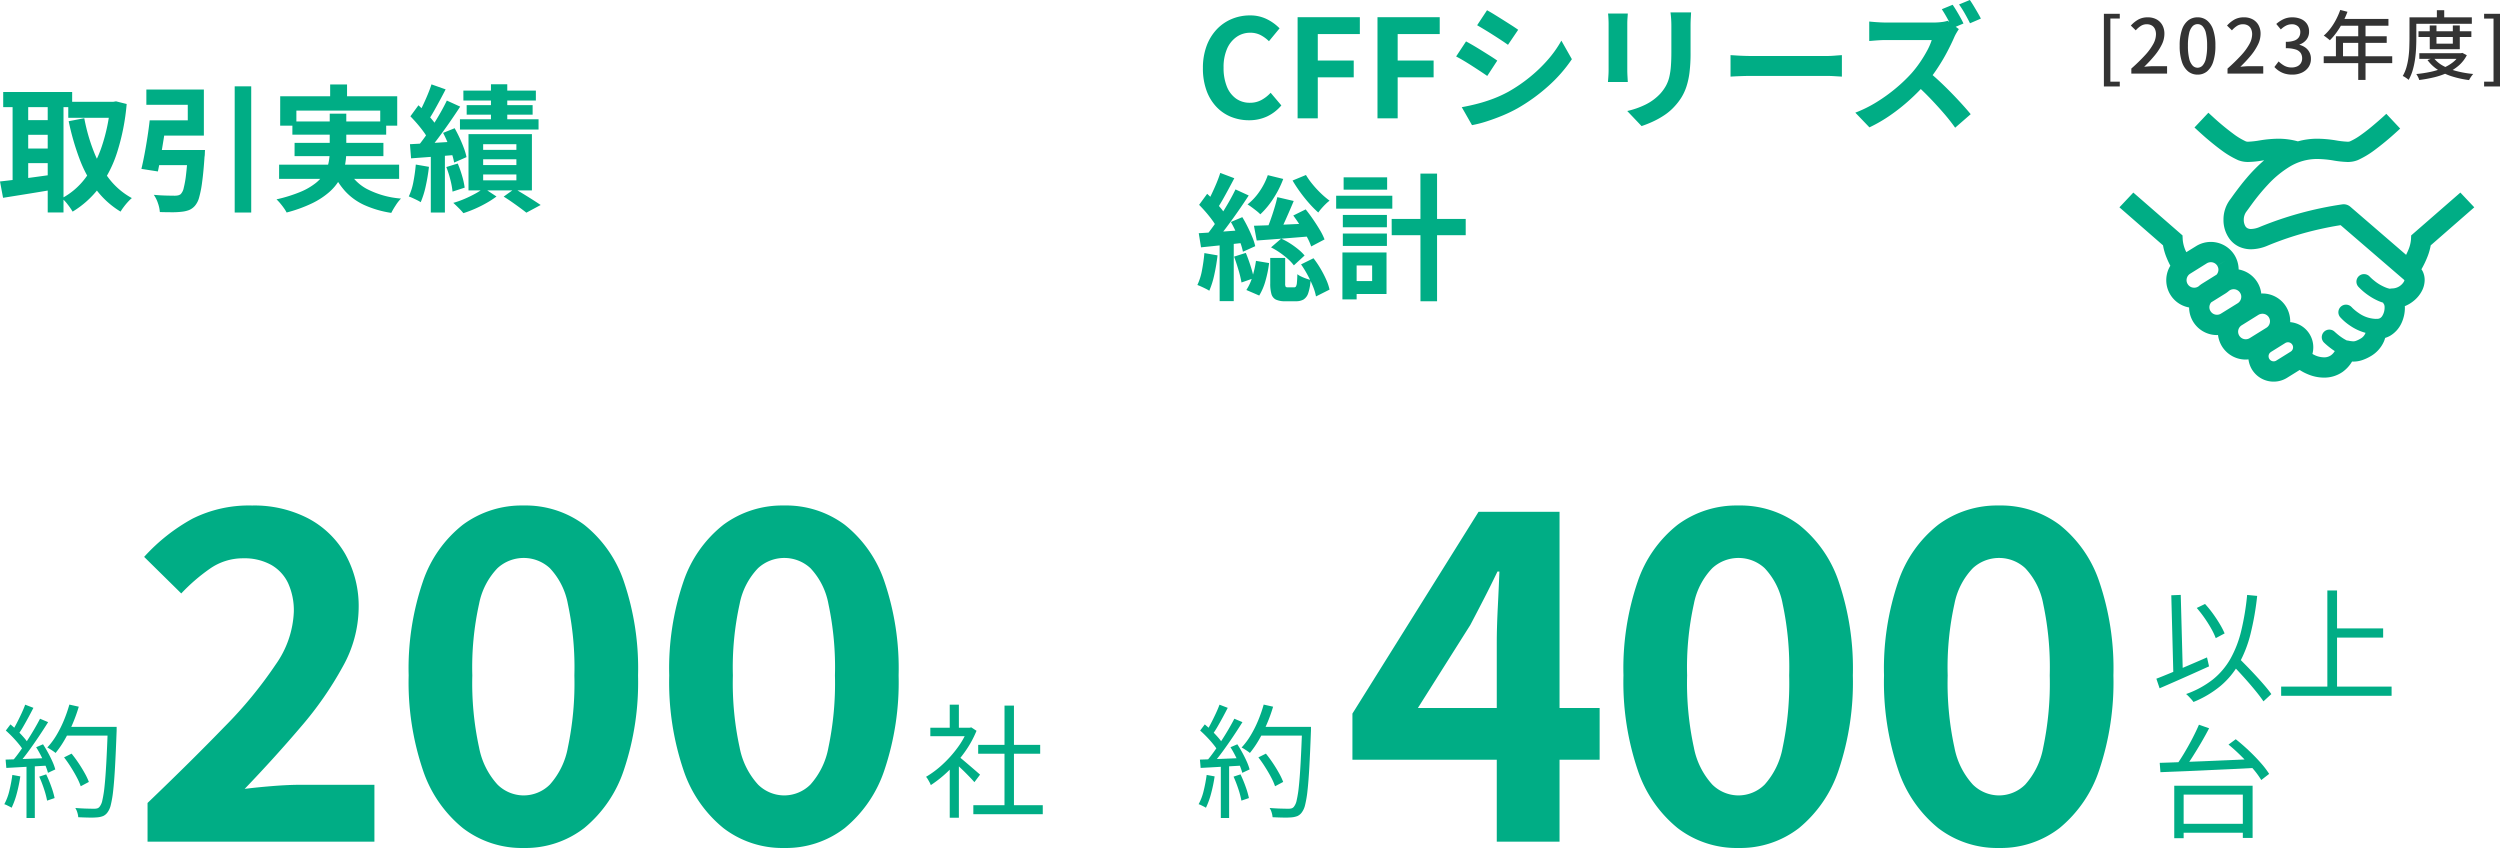 <?xml version="1.0" encoding="UTF-8"?> <svg xmlns="http://www.w3.org/2000/svg" width="366.186" height="124.208" viewBox="0 0 366.186 124.208"><g id="グループ_23294" data-name="グループ 23294" transform="translate(-833.388 -2803.663)"><path id="パス_68698" data-name="パス 68698" d="M10.388-14.424h6.821v2.343H10.388Zm-9.53-1.44h10.1v2.222H.857ZM3.49-11.739H8.3v2.145H3.49Zm0,4.16H8.3v2.14H3.49Zm13.058-6.845h.417l.416-.071,1.561.39a32.333,32.333,0,0,1-1.4,7.088A17.744,17.744,0,0,1,14.92-1.855a13.9,13.9,0,0,1-3.894,3.517,9.951,9.951,0,0,0-.72-1.045A5.828,5.828,0,0,0,9.456-.3a10.4,10.4,0,0,0,3.46-2.987,16.482,16.482,0,0,0,2.389-4.626A26.088,26.088,0,0,0,16.548-13.9Zm-3.815,2.4a26.6,26.6,0,0,0,1.388,4.869A16.015,16.015,0,0,0,16.4-3.123a10.652,10.652,0,0,0,3.3,2.8,5.84,5.84,0,0,0-.587.571q-.324.355-.6.726a7.2,7.2,0,0,0-.465.685,12.635,12.635,0,0,1-3.567-3.218,18.068,18.068,0,0,1-2.434-4.479,37.062,37.062,0,0,1-1.6-5.545Zm-10.5-2.927H4.519V-1.873H2.234Zm5.143,0H9.689V1.788H7.377ZM.388-2.757q1-.109,2.264-.268T5.347-3.38l2.832-.39.129,2.187q-1.946.336-3.923.652L.836-.363ZM27.927-7.364h2.488l-.01.187q-.01.187-.018.418a2.347,2.347,0,0,1-.043.4Q30.2-4.152,30-2.707a15.468,15.468,0,0,1-.44,2.275A3.1,3.1,0,0,1,28.944.8a2.309,2.309,0,0,1-.874.635,4.318,4.318,0,0,1-1.114.248,11.321,11.321,0,0,1-1.367.068q-.849,0-1.787-.028A5.022,5.022,0,0,0,23.524.431,4.754,4.754,0,0,0,22.916-.8q.913.085,1.773.107t1.258.022a2.478,2.478,0,0,0,.511-.046,1.018,1.018,0,0,0,.4-.186,1.86,1.86,0,0,0,.442-.91,14.675,14.675,0,0,0,.342-1.971q.153-1.275.271-3.245Zm-5.616-4.343h2.461q-.176,1.248-.393,2.61t-.436,2.625q-.218,1.263-.429,2.248L21.1-4.6q.231-.954.459-2.16t.426-2.5Q22.187-10.55,22.312-11.707Zm12.453-4.981h2.421V1.79H34.765ZM22.823-7.364h5.808v2.218h-6.1Zm.326-4.343h4.743v-2.279H21.826v-2.234H30.25v6.747h-7.1Zm25.6-5.257h2.472v3.186H48.744Zm-7.318,1.732H58.57v4.3H56.082v-2.2H43.8v2.2H41.426Zm1.787,3.687H56.954v1.937H43.213Zm-1.946,6.33H58.849v2.077H41.267Zm2.266-3.194H56.548v1.937H43.533Zm7.654,3.617A6.7,6.7,0,0,0,54.047-1.7,12.991,12.991,0,0,0,59.123-.254a6.174,6.174,0,0,0-.774.993A11.01,11.01,0,0,0,57.7,1.846,15.061,15.061,0,0,1,53.757.7a8.74,8.74,0,0,1-2.805-2.023,10.881,10.881,0,0,1-1.916-3.023Zm-2.506-7.892h2.425v5.559a10.266,10.266,0,0,1-.214,2.081,6.893,6.893,0,0,1-.765,2.009A7.371,7.371,0,0,1,48.59-1.181,11.242,11.242,0,0,1,46.079.451,20.345,20.345,0,0,1,42.371,1.79a4.82,4.82,0,0,0-.379-.618q-.249-.355-.545-.71a6.853,6.853,0,0,0-.559-.6A21.4,21.4,0,0,0,44.37-1.22a9.354,9.354,0,0,0,2.256-1.3,5.446,5.446,0,0,0,1.3-1.467,5.09,5.09,0,0,0,.6-1.565,8.309,8.309,0,0,0,.157-1.608ZM72.3-16.99h2.39v6.4H72.3Zm-4.04.921H78.879v1.458H68.264Zm.482,2.132h9.662v1.4H68.746Zm-.984,2.071H79.272v1.5H67.762Zm3.4,5.854v.855h4.868v-.855Zm0,2.231v.86h4.868v-.86Zm0-4.437v.831h4.868v-.831ZM69.011-9.692H78.3v8.244H69.011ZM74.165-.537l1.6-1.151q.653.376,1.361.809t1.356.847q.648.413,1.1.722L77.488,1.814q-.377-.3-.933-.71T75.38.263Q74.76-.173,74.165-.537ZM71.244-1.786,73.11-.554A13.272,13.272,0,0,1,71.677.38a17.841,17.841,0,0,1-1.707.858,17.3,17.3,0,0,1-1.706.648,9.334,9.334,0,0,0-.7-.763q-.431-.429-.78-.743a13.673,13.673,0,0,0,1.656-.591,17,17,0,0,0,1.587-.774A8.379,8.379,0,0,0,71.244-1.786ZM63.589-16.979l2.073.733q-.4.778-.838,1.591t-.858,1.561q-.422.748-.807,1.308l-1.6-.661q.364-.607.742-1.395t.723-1.619Q63.372-16.292,63.589-16.979Zm2.251,2.372,1.953.888q-.733,1.127-1.592,2.363T64.478-8.978q-.863,1.141-1.634,2.005l-1.381-.775q.56-.676,1.167-1.526t1.2-1.774q.589-.924,1.108-1.844T65.84-14.607ZM60.5-12.3l1.18-1.615q.513.469,1.05,1.035t.991,1.121a5.451,5.451,0,0,1,.688,1.03L63.116-8.893a6.122,6.122,0,0,0-.649-1.093q-.431-.6-.952-1.206T60.5-12.3Zm4.792,2.427,1.69-.684q.377.667.733,1.43t.623,1.493a8.66,8.66,0,0,1,.381,1.311l-1.812.8a8.7,8.7,0,0,0-.343-1.32q-.25-.749-.58-1.544T65.288-9.873ZM60.435-8.215q1.338-.071,3.164-.175t3.71-.23l.027,1.953q-1.778.158-3.544.287L60.6-6.144ZM65.761-4.87l1.674-.514a15.623,15.623,0,0,1,.644,1.826,10.961,10.961,0,0,1,.371,1.706l-1.777.581a11.358,11.358,0,0,0-.32-1.74A14.947,14.947,0,0,0,65.761-4.87Zm-4.468-.365,1.926.334a27.026,27.026,0,0,1-.472,2.826A12.593,12.593,0,0,1,62.011.28a4.469,4.469,0,0,0-.517-.293q-.32-.159-.657-.313t-.572-.236a8.634,8.634,0,0,0,.676-2.152A25.117,25.117,0,0,0,61.293-5.235Zm2.2-1.908h2.062V1.79H63.489Z" transform="translate(833 2833)" fill="#00ad85"></path><g id="シンプルなハンドシェイクアイコン" transform="translate(1143.831 2758.158)"><path id="パス_68568" data-name="パス 68568" d="M49.938,73.712l-7.205,6.277-.03.632a5.112,5.112,0,0,1-.342,1.388c-.111.275-.238.55-.371.825l-8.171-7.049a1.5,1.5,0,0,0-1.158-.349,51.582,51.582,0,0,0-12.04,3.283,3.527,3.527,0,0,1-1.337.327,1.107,1.107,0,0,1-.5-.1.813.813,0,0,1-.386-.4,1.845,1.845,0,0,1-.186-.84,2.024,2.024,0,0,1,.349-1.158c.231-.3.513-.706.9-1.233a30.4,30.4,0,0,1,2.3-2.778,15,15,0,0,1,3.157-2.607,7.736,7.736,0,0,1,4.092-1.137,15.469,15.469,0,0,1,2.221.2,14.619,14.619,0,0,0,2.154.238,3.881,3.881,0,0,0,1.508-.268H34.9a13.192,13.192,0,0,0,2.429-1.441,40.644,40.644,0,0,0,3.3-2.733c.178-.156.342-.312.49-.453l-2.027-2.161c-.446.416-1.026.936-1.65,1.463-.638.55-1.33,1.107-1.983,1.568a9.289,9.289,0,0,1-1.7,1.01.977.977,0,0,1-.371.045,13.317,13.317,0,0,1-1.716-.2,17.715,17.715,0,0,0-2.659-.238,10.53,10.53,0,0,0-2.875.387,10.737,10.737,0,0,0-2.875-.387,17.6,17.6,0,0,0-2.652.238,13.276,13.276,0,0,1-1.723.2.96.96,0,0,1-.364-.045,9.711,9.711,0,0,1-1.827-1.1,36.188,36.188,0,0,1-3.045-2.526c-.231-.208-.439-.4-.625-.572l-2.035,2.161c.438.409,1.01.936,1.649,1.493.713.609,1.508,1.262,2.31,1.849a13.176,13.176,0,0,0,2.429,1.441,3.906,3.906,0,0,0,1.508.268A13.712,13.712,0,0,0,21.051,69c.052-.007.1-.007.141-.015A23.69,23.69,0,0,0,18.614,71.6c-.616.72-1.129,1.4-1.545,1.953s-.713,1-.855,1.174a4.882,4.882,0,0,0-.973,2.978,4.645,4.645,0,0,0,.943,2.867A3.709,3.709,0,0,0,17.5,81.63a4.2,4.2,0,0,0,1.782.387,6.392,6.392,0,0,0,2.5-.565A46.482,46.482,0,0,1,29.5,79.037c1.07-.237,1.961-.4,2.585-.5.119-.023.216-.037.312-.052l9.337,8.044v.008h.007a.6.6,0,0,1-.082.237,2.032,2.032,0,0,1-1.686.981,2,2,0,0,0-.364.044,3.368,3.368,0,0,1-.631-.193,6.419,6.419,0,0,1-1.671-1,6.022,6.022,0,0,1-.5-.438l-.126-.119-.03-.03v-.007a1.132,1.132,0,0,0-.825-.357,1.11,1.11,0,0,0-.817,1.864A8.938,8.938,0,0,0,36.522,88.8a8.473,8.473,0,0,0,1.642.883c.141.052.3.112.453.156a1.562,1.562,0,0,0,.163.282h-.007l.007.008a1.142,1.142,0,0,1,.059.438,2.306,2.306,0,0,1-.356,1.24.924.924,0,0,1-.312.3.848.848,0,0,1-.416.1h-.074a.327.327,0,0,0-.119.007h-.007a4.6,4.6,0,0,1-2.526-.869,6.417,6.417,0,0,1-.78-.617,2.115,2.115,0,0,1-.193-.193l-.045-.044L34,90.491v-.007a1.114,1.114,0,0,0-1.678,1.464A7.633,7.633,0,0,0,33.775,93.2a7.351,7.351,0,0,0,2.273,1.055.327.327,0,0,0-.03.074,1.6,1.6,0,0,1-.743.8,3.584,3.584,0,0,1-.683.32,1.108,1.108,0,0,1-.349.051,3.851,3.851,0,0,1-.72-.1,1.752,1.752,0,0,0-.2-.023.458.458,0,0,1-.074-.03,7.031,7.031,0,0,1-1.152-.757c-.163-.126-.3-.252-.4-.334l-.111-.1-.023-.023h-.007a1.111,1.111,0,1,0-1.538,1.6,10.535,10.535,0,0,0,1.151.943c.112.089.245.171.371.252a1.987,1.987,0,0,1-.557.617,1.7,1.7,0,0,1-1.032.3A3.279,3.279,0,0,1,28.7,97.57a4.748,4.748,0,0,1-.431-.223,3.894,3.894,0,0,0,.126-.965,3.693,3.693,0,0,0-3.388-3.691c0-.038.008-.082.008-.119a4.141,4.141,0,0,0-.609-2.154,4.066,4.066,0,0,0-3.446-1.924h-.023c-.059,0-.112.007-.163.007a3.976,3.976,0,0,0-.58-1.671,4.068,4.068,0,0,0-2.733-1.857,4.128,4.128,0,0,0-.609-2.109,4.083,4.083,0,0,0-5.623-1.307L9.8,82.44c-.037-.074-.081-.156-.111-.23A4.96,4.96,0,0,1,9.27,80.62l-.03-.632L2.035,73.712,0,75.873l6.381,5.564a8.766,8.766,0,0,0,.564,1.9c.156.387.334.751.512,1.092a4.056,4.056,0,0,0,2.748,6.113,4.076,4.076,0,0,0,4.078,4.041,1.125,1.125,0,0,0,.156-.015,4.161,4.161,0,0,0,.587,1.679A4.084,4.084,0,0,0,18.5,98.172a3.728,3.728,0,0,0,.4-.03,3.785,3.785,0,0,0,.527,1.507,3.722,3.722,0,0,0,5.118,1.2L26.4,99.695a6.566,6.566,0,0,0,1.152.609,6.1,6.1,0,0,0,2.4.512,4.684,4.684,0,0,0,2.741-.839,5.038,5.038,0,0,0,1.381-1.515c.059,0,.112.007.171.007a4.045,4.045,0,0,0,1.225-.186,6.346,6.346,0,0,0,1.278-.572,4.677,4.677,0,0,0,2.013-2.236c.067-.171.119-.327.163-.476a3.537,3.537,0,0,0,.728-.312,4.181,4.181,0,0,0,1.686-1.909,5.4,5.4,0,0,0,.475-2.213,2.119,2.119,0,0,0-.015-.215,5,5,0,0,0,1.433-.884,4.6,4.6,0,0,0,1.04-1.292,3.506,3.506,0,0,0,.438-1.657,2.947,2.947,0,0,0-.26-1.211,2.032,2.032,0,0,0-.215-.357,13.855,13.855,0,0,0,.9-1.879,8.593,8.593,0,0,0,.461-1.627l6.38-5.571ZM11.6,87.439l-.067.044a1.129,1.129,0,0,1-.587.164,1.1,1.1,0,0,1-.944-.52,1.08,1.08,0,0,1-.17-.587,1.127,1.127,0,0,1,.527-.944L12.8,84.073a1.154,1.154,0,0,1,.587-.163,1.1,1.1,0,0,1,.943.52l1.263-.781-1.263.788a1.05,1.05,0,0,1,.171.58,1.144,1.144,0,0,1-.268.713l-2.1,1.307A4.036,4.036,0,0,0,11.6,87.439Zm3.276,4a1.075,1.075,0,0,1-.587.171,1.1,1.1,0,0,1-.944-.527,1.056,1.056,0,0,1-.17-.58,1.142,1.142,0,0,1,.268-.713l2.1-1.307a4.143,4.143,0,0,0,.528-.4l.074-.045a1.089,1.089,0,0,1,.587-.17,1.107,1.107,0,0,1,.943.527,1.05,1.05,0,0,1,.171.58,1.129,1.129,0,0,1-.527.95Zm6.655,2.072-2.451,1.523a1.112,1.112,0,0,1-1.523-.356,1.1,1.1,0,0,1,.356-1.53l2.444-1.523a1.134,1.134,0,0,1,.587-.163,1.1,1.1,0,0,1,.943.52,1.129,1.129,0,0,1,.164.587A1.1,1.1,0,0,1,21.526,93.514Zm3.551,3.5-2.1,1.307a.688.688,0,0,1-.394.112.735.735,0,0,1-.631-.349.749.749,0,0,1-.112-.394.722.722,0,0,1,.349-.624v-.007l2.1-1.308a.8.8,0,0,1,.394-.111.75.75,0,0,1,.631.356.682.682,0,0,1,.112.387A.727.727,0,0,1,25.077,97.013Z" transform="translate(0 0)" fill="#00ad85"></path></g><path id="パス_68701" data-name="パス 68701" d="M-55.046,0V-5.67q6.458-6.188,11.285-11.177a61.888,61.888,0,0,0,7.484-9.1,14.354,14.354,0,0,0,2.657-7.7,9.636,9.636,0,0,0-.844-4.233,6.046,6.046,0,0,0-2.509-2.684,8.114,8.114,0,0,0-4.059-.944,8.421,8.421,0,0,0-4.943,1.567,26.788,26.788,0,0,0-4.133,3.582l-5.437-5.356a27.113,27.113,0,0,1,7.087-5.6,18.489,18.489,0,0,1,8.725-1.924,17.153,17.153,0,0,1,8.184,1.869,13.542,13.542,0,0,1,5.467,5.254,15.593,15.593,0,0,1,1.959,7.95,17.956,17.956,0,0,1-2.329,8.524,50.794,50.794,0,0,1-6.126,8.809q-3.8,4.467-8.242,9.1,1.892-.239,4.144-.418t3.986-.179h10.874V0ZM.034.923A14.181,14.181,0,0,1-8.855-1.984a18.486,18.486,0,0,1-5.866-8.532A40.145,40.145,0,0,1-16.8-24.345a39.34,39.34,0,0,1,2.079-13.737,17.88,17.88,0,0,1,5.866-8.345A14.494,14.494,0,0,1,.034-49.241,14.382,14.382,0,0,1,8.9-46.427a17.918,17.918,0,0,1,5.832,8.345A39.476,39.476,0,0,1,16.8-24.345a40.284,40.284,0,0,1-2.071,13.829A18.529,18.529,0,0,1,8.9-1.984,14.072,14.072,0,0,1,.034.923Zm0-7.7A5.452,5.452,0,0,0,3.88-8.362,11.088,11.088,0,0,0,6.519-13.79a45.766,45.766,0,0,0,.955-10.555,44.6,44.6,0,0,0-.955-10.477A10.347,10.347,0,0,0,3.88-40.063,5.632,5.632,0,0,0,.034-41.557a5.665,5.665,0,0,0-3.821,1.493,10.393,10.393,0,0,0-2.7,5.242,43.138,43.138,0,0,0-.989,10.477A44.269,44.269,0,0,0-6.485-13.79a11.133,11.133,0,0,0,2.7,5.428A5.484,5.484,0,0,0,.034-6.775ZM38.2.923a14.181,14.181,0,0,1-8.889-2.907,18.486,18.486,0,0,1-5.866-8.532,40.145,40.145,0,0,1-2.079-13.829,39.34,39.34,0,0,1,2.079-13.737,17.88,17.88,0,0,1,5.866-8.345A14.494,14.494,0,0,1,38.2-49.241a14.382,14.382,0,0,1,8.863,2.814,17.918,17.918,0,0,1,5.832,8.345,39.476,39.476,0,0,1,2.071,13.737,40.284,40.284,0,0,1-2.071,13.829,18.529,18.529,0,0,1-5.832,8.532A14.072,14.072,0,0,1,38.2.923Zm0-7.7a5.452,5.452,0,0,0,3.846-1.587,11.088,11.088,0,0,0,2.639-5.428,45.766,45.766,0,0,0,.955-10.555,44.6,44.6,0,0,0-.955-10.477,10.347,10.347,0,0,0-2.639-5.242A5.632,5.632,0,0,0,38.2-41.557a5.665,5.665,0,0,0-3.821,1.493,10.393,10.393,0,0,0-2.7,5.242,43.138,43.138,0,0,0-.989,10.477,44.269,44.269,0,0,0,.989,10.555,11.133,11.133,0,0,0,2.7,5.428A5.484,5.484,0,0,0,38.2-6.775Z" transform="translate(910.046 2926.947)" fill="#00ad85"></path><path id="パス_68702" data-name="パス 68702" d="M9.21-7.4l1.1-.55q.516.634,1.015,1.378t.9,1.468a9.447,9.447,0,0,1,.617,1.3l-1.192.632a8.776,8.776,0,0,0-.576-1.305Q10.69-5.211,10.2-5.98A16.915,16.915,0,0,0,9.21-7.4Zm.1-4.47h6.85v1.28H9.312Zm6.3,0h1.3v.438q0,.164-.007.26-.112,3.044-.229,5.154t-.269,3.466a15.374,15.374,0,0,1-.351,2.111,2.918,2.918,0,0,1-.477,1.09,1.62,1.62,0,0,1-.641.541,3.043,3.043,0,0,1-.85.194,10.775,10.775,0,0,1-1.218.033q-.769-.013-1.582-.053a3.053,3.053,0,0,0-.133-.688,2.572,2.572,0,0,0-.3-.666q.9.072,1.667.092t1.089.02a1.618,1.618,0,0,0,.463-.056A.67.67,0,0,0,14.4-.156a2.181,2.181,0,0,0,.419-.969,16.257,16.257,0,0,0,.321-2.062q.141-1.331.255-3.4t.219-4.987ZM9.986-15.133l1.378.309a22.675,22.675,0,0,1-.918,2.543A21.283,21.283,0,0,1,9.279-9.955,14.347,14.347,0,0,1,7.965-8.047a4.246,4.246,0,0,0-.351-.266q-.22-.152-.456-.3a3.847,3.847,0,0,0-.406-.232,10.668,10.668,0,0,0,1.322-1.769,16.341,16.341,0,0,0,1.09-2.163A20.615,20.615,0,0,0,9.986-15.133Zm-6.473.014,1.206.463Q4.385-14,4-13.287t-.772,1.38a12.979,12.979,0,0,1-.743,1.157l-.933-.406a13.765,13.765,0,0,0,.708-1.223q.362-.7.7-1.423T3.513-15.119Zm2.175,2.057,1.186.5q-.629,1.011-1.39,2.144T3.947-8.226Q3.172-7.171,2.481-6.393l-.863-.451q.522-.6,1.078-1.377T3.8-9.842q.549-.845,1.036-1.678T5.688-13.062ZM.678-11.33l.679-.9q.5.418,1.018.924t.948,1a6.2,6.2,0,0,1,.668.9L3.27-8.375A7.52,7.52,0,0,0,2.6-9.322q-.424-.526-.928-1.051T.678-11.33ZM5.12-8.887l1.005-.43q.382.579.744,1.245t.644,1.3a7.714,7.714,0,0,1,.411,1.135l-1.073.5a9.53,9.53,0,0,0-.4-1.151q-.269-.651-.615-1.336T5.12-8.887ZM.645-7.074q1.212-.036,2.906-.1t3.475-.144L7.02-6.21q-1.7.1-3.346.193T.752-5.856ZM5.573-4.579l1.018-.334a18.229,18.229,0,0,1,.745,1.794,12.12,12.12,0,0,1,.488,1.678l-1.1.376a12.605,12.605,0,0,0-.45-1.7A18.686,18.686,0,0,0,5.573-4.579ZM1.634-4.831,2.8-4.617a21.569,21.569,0,0,1-.515,2.5A11.554,11.554,0,0,1,1.527-.022,3.036,3.036,0,0,0,1.215-.2q-.2-.1-.4-.2A2.689,2.689,0,0,0,.455-.541a7.939,7.939,0,0,0,.739-1.966A22.189,22.189,0,0,0,1.634-4.831ZM3.707-6.549H4.924V1.479H3.707Z" transform="translate(833.563 2922)" fill="#00ad85"></path><path id="パス_68703" data-name="パス 68703" d="M7.3-.4H17.47V.921H7.3Zm.712-8.83h9.079v1.3H8.007Zm3.856-5.751h1.382V.236H11.863ZM1-11.738H6.967V-10.5H1ZM3.843-6.353l1.34-1.592V1.443H3.843Zm0-8.766h1.34v3.99H3.843ZM5.06-7.6q.23.162.682.542t.969.823q.517.443.949.817t.623.547l-.826,1.1q-.248-.29-.661-.718t-.887-.9Q5.435-5.843,5-6.251T4.293-6.9Zm1.41-4.142h.274L7-11.795l.766.5A15.268,15.268,0,0,1,6.007-8.131,19.528,19.528,0,0,1,3.642-5.4a17.641,17.641,0,0,1-2.57,2.061,2.929,2.929,0,0,0-.192-.421Q.751-4,.621-4.213a1.734,1.734,0,0,0-.251-.338,14.037,14.037,0,0,0,2.42-1.812A16.94,16.94,0,0,0,4.956-8.779,11.88,11.88,0,0,0,6.47-11.463Z" transform="translate(968.657 2922)" fill="#00ad85"></path><path id="パス_68700" data-name="パス 68700" d="M-29.01,1.88V-8.765h2.328v.7h-1.38V1.18h1.38v.7ZM-24.99,0V-.74a26.18,26.18,0,0,0,2-1.946A8.369,8.369,0,0,0-21.78-4.332a3.054,3.054,0,0,0,.4-1.423,1.854,1.854,0,0,0-.151-.77,1.142,1.142,0,0,0-.456-.519,1.442,1.442,0,0,0-.761-.185,1.567,1.567,0,0,0-.87.258,3.408,3.408,0,0,0-.724.635l-.718-.7a4.334,4.334,0,0,1,1.1-.889,2.811,2.811,0,0,1,1.374-.318,2.628,2.628,0,0,1,1.29.3,2.132,2.132,0,0,1,.849.846,2.594,2.594,0,0,1,.3,1.281,3.584,3.584,0,0,1-.387,1.574,8.1,8.1,0,0,1-1.056,1.608A19.628,19.628,0,0,1-23.11-1q.318-.034.675-.06t.652-.026h2.028V0Zm9.7.149A2.158,2.158,0,0,1-16.668-.32a2.989,2.989,0,0,1-.917-1.412,7.293,7.293,0,0,1-.325-2.35,7.093,7.093,0,0,1,.325-2.326,2.906,2.906,0,0,1,.917-1.38,2.2,2.2,0,0,1,1.382-.457,2.162,2.162,0,0,1,1.38.46A2.952,2.952,0,0,1-13-6.406a7.077,7.077,0,0,1,.324,2.323A7.306,7.306,0,0,1-13-1.732,3.016,3.016,0,0,1-13.906-.32,2.135,2.135,0,0,1-15.286.149Zm0-1.01a1,1,0,0,0,.73-.32,2.212,2.212,0,0,0,.493-1.028,8.032,8.032,0,0,0,.176-1.874,7.852,7.852,0,0,0-.176-1.858,2.114,2.114,0,0,0-.493-1,1.015,1.015,0,0,0-.73-.308,1.018,1.018,0,0,0-.726.308,2.13,2.13,0,0,0-.5,1A7.624,7.624,0,0,0-16.7-4.083a7.8,7.8,0,0,0,.182,1.874,2.228,2.228,0,0,0,.5,1.028A1,1,0,0,0-15.286-.861ZM-10.9,0V-.74a26.18,26.18,0,0,0,2-1.946A8.369,8.369,0,0,0-7.694-4.332a3.054,3.054,0,0,0,.4-1.423,1.854,1.854,0,0,0-.151-.77A1.142,1.142,0,0,0-7.9-7.045a1.442,1.442,0,0,0-.761-.185,1.567,1.567,0,0,0-.87.258,3.408,3.408,0,0,0-.724.635l-.718-.7a4.334,4.334,0,0,1,1.1-.889,2.811,2.811,0,0,1,1.374-.318,2.628,2.628,0,0,1,1.29.3,2.132,2.132,0,0,1,.849.846,2.594,2.594,0,0,1,.3,1.281,3.584,3.584,0,0,1-.387,1.574A8.1,8.1,0,0,1-7.495-2.636,19.628,19.628,0,0,1-9.024-1q.318-.034.675-.06t.652-.026h2.028V0Zm9.5.149A3.792,3.792,0,0,1-2.524,0a3.189,3.189,0,0,1-.864-.409,3.643,3.643,0,0,1-.646-.558l.617-.816a4.128,4.128,0,0,0,.827.622A2.147,2.147,0,0,0-1.5-.9a1.877,1.877,0,0,0,.8-.16,1.245,1.245,0,0,0,.536-.461,1.307,1.307,0,0,0,.193-.72,1.393,1.393,0,0,0-.218-.782,1.386,1.386,0,0,0-.739-.513,4.532,4.532,0,0,0-1.432-.18V-4.66A3.5,3.5,0,0,0-1.1-4.843a1.31,1.31,0,0,0,.659-.5,1.344,1.344,0,0,0,.2-.723,1.112,1.112,0,0,0-.329-.847,1.269,1.269,0,0,0-.911-.313,1.846,1.846,0,0,0-.864.207,3.185,3.185,0,0,0-.749.547l-.666-.8a4.449,4.449,0,0,1,1.058-.7,2.934,2.934,0,0,1,1.27-.269A3.192,3.192,0,0,1-.147-8a1.988,1.988,0,0,1,.875.708,1.971,1.971,0,0,1,.315,1.133A1.859,1.859,0,0,1,.667-4.982a2.257,2.257,0,0,1-1.02.722v.05a2.476,2.476,0,0,1,.845.389,2,2,0,0,1,.6.685,1.991,1.991,0,0,1,.223.96A2.1,2.1,0,0,1,.947-.928a2.384,2.384,0,0,1-.984.8A3.265,3.265,0,0,1-1.4.149Zm7.01-9.477,1.058.273a13.3,13.3,0,0,1-.709,1.582,12.057,12.057,0,0,1-.885,1.432,8.808,8.808,0,0,1-.985,1.155q-.1-.09-.264-.221t-.332-.256a2.456,2.456,0,0,0-.3-.2A6.887,6.887,0,0,0,4.164-6.6a9.254,9.254,0,0,0,.824-1.3A10.439,10.439,0,0,0,5.611-9.328Zm.007,1.319h7.052v1H5.115ZM4.976-5.468h7.44V-4.5h-6.4v2.474H4.976ZM3.189-2.537H13.223v1H3.189ZM8.245-7.488H9.314V.929H8.245ZM17.072-6.2h7.743v.836H17.072Zm.121,3.206h6.186v.835H17.193Zm1.524-4.061h.989v2.669H22.1V-7.052h1.021v3.475h-4.4Zm4.391,4.061h.206l.183-.041.652.34a4.987,4.987,0,0,1-1.167,1.5A6.867,6.867,0,0,1,21.347-.144a10.687,10.687,0,0,1-1.974.681,19.975,19.975,0,0,1-2.191.4A2.709,2.709,0,0,0,17,.487a2.747,2.747,0,0,0-.254-.425,17.852,17.852,0,0,0,2.034-.306A10.674,10.674,0,0,0,20.616-.8a6.174,6.174,0,0,0,1.492-.854,3.654,3.654,0,0,0,1-1.191Zm-3.823.68a4.363,4.363,0,0,0,1.378,1.167,8.417,8.417,0,0,0,1.995.782,15.246,15.246,0,0,0,2.433.419,2.288,2.288,0,0,0-.226.27q-.119.163-.219.326a3.24,3.24,0,0,0-.166.3,14.311,14.311,0,0,1-2.5-.542,8.463,8.463,0,0,1-2.067-.962,5.718,5.718,0,0,1-1.52-1.43Zm.479-6.973h1.077v1.569H19.764Zm-3.5,1.046h8.622V-7.3H16.262Zm-.51,0h1V-5.1q0,.654-.039,1.435t-.156,1.6a11.354,11.354,0,0,1-.342,1.585,6.4,6.4,0,0,1-.591,1.4,1.759,1.759,0,0,0-.243-.2Q15.218.6,15.054.5a1.693,1.693,0,0,0-.288-.152,5.57,5.57,0,0,0,.54-1.282A9.878,9.878,0,0,0,15.6-2.36q.1-.73.123-1.434t.028-1.3ZM26.682,1.88v-.7h1.38V-8.06h-1.38v-.7H29.01V1.88Z" transform="translate(1170.564 2814.445)" fill="#333"></path><path id="パス_68704" data-name="パス 68704" d="M-35.356,0V-29.173q0-2.168.152-5.2t.235-5.2h-.284q-.922,1.929-1.92,3.871t-2.055,3.952l-7.685,12.17h26.624V-12H-56.5v-6.76l18.473-29.556h11.865V0ZM.034.923A14.181,14.181,0,0,1-8.855-1.984a18.486,18.486,0,0,1-5.866-8.532A40.145,40.145,0,0,1-16.8-24.345a39.34,39.34,0,0,1,2.079-13.737,17.88,17.88,0,0,1,5.866-8.345A14.494,14.494,0,0,1,.034-49.241,14.382,14.382,0,0,1,8.9-46.427a17.918,17.918,0,0,1,5.832,8.345A39.476,39.476,0,0,1,16.8-24.345a40.284,40.284,0,0,1-2.071,13.829A18.529,18.529,0,0,1,8.9-1.984,14.072,14.072,0,0,1,.034.923Zm0-7.7A5.452,5.452,0,0,0,3.88-8.362,11.088,11.088,0,0,0,6.519-13.79a45.766,45.766,0,0,0,.955-10.555,44.6,44.6,0,0,0-.955-10.477A10.347,10.347,0,0,0,3.88-40.063,5.632,5.632,0,0,0,.034-41.557a5.665,5.665,0,0,0-3.821,1.493,10.393,10.393,0,0,0-2.7,5.242,43.138,43.138,0,0,0-.989,10.477A44.269,44.269,0,0,0-6.485-13.79a11.133,11.133,0,0,0,2.7,5.428A5.484,5.484,0,0,0,.034-6.775ZM38.2.923a14.181,14.181,0,0,1-8.889-2.907,18.486,18.486,0,0,1-5.866-8.532,40.145,40.145,0,0,1-2.079-13.829,39.34,39.34,0,0,1,2.079-13.737,17.88,17.88,0,0,1,5.866-8.345A14.494,14.494,0,0,1,38.2-49.241a14.382,14.382,0,0,1,8.863,2.814,17.918,17.918,0,0,1,5.832,8.345,39.476,39.476,0,0,1,2.071,13.737,40.284,40.284,0,0,1-2.071,13.829,18.529,18.529,0,0,1-5.832,8.532A14.072,14.072,0,0,1,38.2.923Zm0-7.7a5.452,5.452,0,0,0,3.846-1.587,11.088,11.088,0,0,0,2.639-5.428,45.766,45.766,0,0,0,.955-10.555,44.6,44.6,0,0,0-.955-10.477,10.347,10.347,0,0,0-2.639-5.242A5.632,5.632,0,0,0,38.2-41.557a5.665,5.665,0,0,0-3.821,1.493,10.393,10.393,0,0,0-2.7,5.242,43.138,43.138,0,0,0-.989,10.477,44.269,44.269,0,0,0,.989,10.555,11.133,11.133,0,0,0,2.7,5.428A5.484,5.484,0,0,0,38.2-6.775Z" transform="translate(1087.983 2926.947)" fill="#00ad85"></path><path id="パス_68705" data-name="パス 68705" d="M9.21-7.4l1.1-.55q.516.634,1.015,1.378t.9,1.468a9.447,9.447,0,0,1,.617,1.3l-1.192.632a8.776,8.776,0,0,0-.576-1.305Q10.69-5.211,10.2-5.98A16.915,16.915,0,0,0,9.21-7.4Zm.1-4.47h6.85v1.28H9.312Zm6.3,0h1.3v.438q0,.164-.007.26-.112,3.044-.229,5.154t-.269,3.466a15.374,15.374,0,0,1-.351,2.111,2.918,2.918,0,0,1-.477,1.09,1.62,1.62,0,0,1-.641.541,3.043,3.043,0,0,1-.85.194,10.775,10.775,0,0,1-1.218.033q-.769-.013-1.582-.053a3.053,3.053,0,0,0-.133-.688,2.572,2.572,0,0,0-.3-.666q.9.072,1.667.092t1.089.02a1.618,1.618,0,0,0,.463-.056A.67.67,0,0,0,14.4-.156a2.181,2.181,0,0,0,.419-.969,16.257,16.257,0,0,0,.321-2.062q.141-1.331.255-3.4t.219-4.987ZM9.986-15.133l1.378.309a22.675,22.675,0,0,1-.918,2.543A21.283,21.283,0,0,1,9.279-9.955,14.347,14.347,0,0,1,7.965-8.047a4.246,4.246,0,0,0-.351-.266q-.22-.152-.456-.3a3.847,3.847,0,0,0-.406-.232,10.668,10.668,0,0,0,1.322-1.769,16.341,16.341,0,0,0,1.09-2.163A20.615,20.615,0,0,0,9.986-15.133Zm-6.473.014,1.206.463Q4.385-14,4-13.287t-.772,1.38a12.979,12.979,0,0,1-.743,1.157l-.933-.406a13.765,13.765,0,0,0,.708-1.223q.362-.7.7-1.423T3.513-15.119Zm2.175,2.057,1.186.5q-.629,1.011-1.39,2.144T3.947-8.226Q3.172-7.171,2.481-6.393l-.863-.451q.522-.6,1.078-1.377T3.8-9.842q.549-.845,1.036-1.678T5.688-13.062ZM.678-11.33l.679-.9q.5.418,1.018.924t.948,1a6.2,6.2,0,0,1,.668.9L3.27-8.375A7.52,7.52,0,0,0,2.6-9.322q-.424-.526-.928-1.051T.678-11.33ZM5.12-8.887l1.005-.43q.382.579.744,1.245t.644,1.3a7.714,7.714,0,0,1,.411,1.135l-1.073.5a9.53,9.53,0,0,0-.4-1.151q-.269-.651-.615-1.336T5.12-8.887ZM.645-7.074q1.212-.036,2.906-.1t3.475-.144L7.02-6.21q-1.7.1-3.346.193T.752-5.856ZM5.573-4.579l1.018-.334a18.229,18.229,0,0,1,.745,1.794,12.12,12.12,0,0,1,.488,1.678l-1.1.376a12.605,12.605,0,0,0-.45-1.7A18.686,18.686,0,0,0,5.573-4.579ZM1.634-4.831,2.8-4.617a21.569,21.569,0,0,1-.515,2.5A11.554,11.554,0,0,1,1.527-.022,3.036,3.036,0,0,0,1.215-.2q-.2-.1-.4-.2A2.689,2.689,0,0,0,.455-.541a7.939,7.939,0,0,0,.739-1.966A22.189,22.189,0,0,0,1.634-4.831ZM3.707-6.549H4.924V1.479H3.707Z" transform="translate(1008.5 2922)" fill="#00ad85"></path><path id="パス_68706" data-name="パス 68706" d="M6.562-12.286l1.211-.588a15.433,15.433,0,0,1,1.158,1.422q.56.774,1.006,1.524a11.108,11.108,0,0,1,.706,1.369l-1.3.694a9.824,9.824,0,0,0-.664-1.4q-.437-.779-.99-1.571A17.736,17.736,0,0,0,6.562-12.286ZM.645-1.923q.925-.354,2.137-.861T5.353-3.873q1.359-.582,2.71-1.17l.3,1.311q-1.247.566-2.537,1.143t-2.5,1.107q-1.207.53-2.206.962Zm10.8-2.363,1.039-.895q.638.637,1.349,1.362t1.4,1.472q.688.746,1.276,1.432T17.484.327L16.329,1.392Q15.954.827,15.39.123T14.159-1.348q-.668-.766-1.368-1.523T11.445-4.286Zm2.5-9.907,1.467.142a41.3,41.3,0,0,1-.975,5.572,17.769,17.769,0,0,1-1.68,4.328A11.935,11.935,0,0,1,10.069-.886,15.026,15.026,0,0,1,6.08,1.486a3.048,3.048,0,0,0-.289-.367Q5.595.9,5.384.679A4.361,4.361,0,0,0,5,.321,13.727,13.727,0,0,0,8.92-1.81,10.587,10.587,0,0,0,11.5-4.852a15.963,15.963,0,0,0,1.574-4.084A37.822,37.822,0,0,0,13.941-14.193Zm-11.114.05L4.216-14.2,4.534-2.3l-1.392.053ZM26.463-9.291h7.4V-7.94h-7.4ZM18.922-.771H35.1V.579H18.922ZM25.69-14.852H27.11v14.8H25.69ZM3.886,19.333H14.015v1.3H3.886Zm-.621-5.576H14.742V21.4H13.31V15.052H4.641v6.388H3.265ZM6.882,4.814l1.487.522Q7.834,6.378,7.174,7.5T5.846,9.667Q5.178,10.7,4.57,11.494l-1.179-.508q.6-.8,1.249-1.873t1.239-2.2Q6.471,5.774,6.882,4.814Zm4.331,2.912,1.06-.784q.926.731,1.876,1.624t1.75,1.8a12.834,12.834,0,0,1,1.267,1.652l-1.155.9a12.459,12.459,0,0,0-1.225-1.666q-.778-.914-1.713-1.842T11.213,7.726ZM1.136,10.4q1.283-.036,2.922-.1t3.494-.137l3.808-.16,3.869-.166-.064,1.3q-1.9.108-3.819.194t-3.753.173q-1.832.086-3.452.149t-2.9.117Z" transform="translate(1148.595 2905)" fill="#00ad85"></path><path id="パス_68699" data-name="パス 68699" d="M7.848.276A6.994,6.994,0,0,1,5.221-.215,6.086,6.086,0,0,1,3.064-1.683a6.848,6.848,0,0,1-1.456-2.4,9.416,9.416,0,0,1-.524-3.266,9.2,9.2,0,0,1,.541-3.264,7.117,7.117,0,0,1,1.49-2.43,6.41,6.41,0,0,1,2.2-1.516,6.837,6.837,0,0,1,2.658-.52,5.421,5.421,0,0,1,2.52.569,6.738,6.738,0,0,1,1.82,1.323L10.756-11.3a5.038,5.038,0,0,0-1.228-.9,3.255,3.255,0,0,0-1.512-.342,3.447,3.447,0,0,0-2,.612,4.074,4.074,0,0,0-1.4,1.749A6.684,6.684,0,0,0,4.111-7.44a7.269,7.269,0,0,0,.476,2.77A3.945,3.945,0,0,0,5.931-2.9a3.427,3.427,0,0,0,2.036.616,3.48,3.48,0,0,0,1.7-.413,5.2,5.2,0,0,0,1.338-1.052l1.568,1.853a6.17,6.17,0,0,1-2.1,1.619A6.164,6.164,0,0,1,7.848.276ZM14.954,0V-14.817h9.117v2.47H17.91v3.876h5.265v2.465H17.91V0Zm11.7,0V-14.817h9.117v2.47H29.611v3.876h5.265v2.465H29.611V0ZM42.7-15.836q.494.267,1.113.649t1.265.789q.645.407,1.222.777t.962.648l-1.492,2.2q-.409-.291-.984-.671t-1.2-.777q-.626-.4-1.235-.767t-1.1-.652ZM39-1.639q1.127-.2,2.281-.5a21.756,21.756,0,0,0,2.3-.729,17.991,17.991,0,0,0,2.226-1.02,22.5,22.5,0,0,0,3.167-2.16A21.48,21.48,0,0,0,51.622-8.6a16.294,16.294,0,0,0,1.967-2.785l1.539,2.717A21.141,21.141,0,0,1,51.687-4.74a26.152,26.152,0,0,1-4.514,3.264A21.045,21.045,0,0,1,44.942-.4q-1.215.5-2.386.871A16.879,16.879,0,0,1,40.5.994Zm.624-9.632q.5.263,1.136.638t1.271.773q.64.4,1.211.761t.956.641L42.731-6.212q-.429-.3-1-.678t-1.2-.781q-.628-.406-1.239-.769t-1.12-.626Zm32.965-4.251q-.02.413-.048.908t-.028,1.1v3.955a22.494,22.494,0,0,1-.152,2.8,11.125,11.125,0,0,1-.45,2.093,7.486,7.486,0,0,1-.728,1.589,8.616,8.616,0,0,1-1,1.307,7.863,7.863,0,0,1-1.508,1.3,12.15,12.15,0,0,1-1.728.963,16.6,16.6,0,0,1-1.611.638l-2.1-2.209a12.047,12.047,0,0,0,2.7-.95A7.463,7.463,0,0,0,68.06-3.6,6.326,6.326,0,0,0,68.9-4.76a5.124,5.124,0,0,0,.494-1.29,10.133,10.133,0,0,0,.238-1.6q.068-.9.068-2.074v-3.788q0-.6-.036-1.1t-.091-.908Zm-9.269.171q-.02.345-.048.7t-.028.828v6.756q0,.38.028.882t.048.859H60.411q.024-.278.06-.792t.036-.965v-6.741q0-.276-.02-.729t-.06-.8Zm15.047,6.09q.365.02.927.056t1.173.053q.612.018,1.118.018H92.328q.706,0,1.328-.053t1.022-.073v3.147q-.354-.02-1.031-.063t-1.315-.043H81.585q-.847,0-1.749.033t-1.469.073ZM110.9-16.638q.26.371.568.882t.584,1.011q.277.5.434.847l-1.605.686q-.311-.616-.739-1.392t-.828-1.383Zm2.519-.7q.264.376.569.881t.591,1q.287.49.455.843l-1.59.686q-.309-.633-.753-1.415a14.164,14.164,0,0,0-.853-1.341Zm-1.61,4.264q-.122.174-.345.552a5.9,5.9,0,0,0-.356.7q-.411.942-1.023,2.107T108.7-7.379a20.631,20.631,0,0,1-1.63,2.174,30.1,30.1,0,0,1-2.466,2.5,27.68,27.68,0,0,1-2.843,2.256,21.5,21.5,0,0,1-3.05,1.768L96.645-.837a18.115,18.115,0,0,0,3.142-1.558,24.04,24.04,0,0,0,2.825-2.042,22.551,22.551,0,0,0,2.235-2.135,16.342,16.342,0,0,0,1.261-1.617,18.7,18.7,0,0,0,1.051-1.72,8.914,8.914,0,0,0,.677-1.562h-6.787q-.409,0-.877.028t-.869.061q-.4.033-.62.049v-2.851q.281.031.727.067t.9.058q.452.022.741.022H108.1a9.2,9.2,0,0,0,1.219-.075,4.745,4.745,0,0,0,.856-.177Zm-4.475,6.212q.782.626,1.658,1.446t1.735,1.7q.859.881,1.592,1.693t1.227,1.409l-2.278,1.984q-.731-1.036-1.679-2.132t-2-2.19q-1.052-1.093-2.136-2.06Zm-95.35,18.4,2.4.563q-.36.871-.759,1.782t-.776,1.739q-.378.828-.731,1.456l-1.79-.547q.306-.676.621-1.549t.59-1.779Q11.818,12.3,11.984,11.536Zm2.334,2.694,1.817-.9q.544.671,1.083,1.458t.992,1.549a8.983,8.983,0,0,1,.691,1.392l-1.957,1.031a9.112,9.112,0,0,0-.626-1.4q-.42-.78-.945-1.6T14.318,14.23Zm1.141,7.158,1.822-.9a14.3,14.3,0,0,1,1.027,1.518,15.662,15.662,0,0,1,.834,1.613,7.431,7.431,0,0,1,.492,1.462l-1.987,1a7.292,7.292,0,0,0-.442-1.469,16.671,16.671,0,0,0-.783-1.657A15.822,15.822,0,0,0,15.46,21.388Zm-6.9-5.661q1.062-.029,2.445-.082t2.939-.126l3.128-.146-.031,1.882q-2.133.184-4.265.349t-3.81.285Zm2.026-7.412,2.265.557a14.378,14.378,0,0,1-1.458,2.88,12.124,12.124,0,0,1-1.9,2.3,4.888,4.888,0,0,0-.542-.487q-.342-.271-.7-.536a7.371,7.371,0,0,0-.629-.425,8.6,8.6,0,0,0,1.755-1.9A9.811,9.811,0,0,0,10.589,8.315Zm5.591-.022a11.23,11.23,0,0,0,.972,1.369,14.831,14.831,0,0,0,1.226,1.324,12.582,12.582,0,0,0,1.261,1.067,5.866,5.866,0,0,0-.577.5q-.314.306-.6.636a6.624,6.624,0,0,0-.476.6,15.269,15.269,0,0,1-1.333-1.344q-.693-.782-1.324-1.653T14.218,9.106ZM11.061,18.9l1.488-1.285a9.632,9.632,0,0,1,1.319.711,12.529,12.529,0,0,1,1.2.873,6.486,6.486,0,0,1,.907.889l-1.57,1.445a6.063,6.063,0,0,0-.883-.949,12.511,12.511,0,0,0-1.188-.93A9.829,9.829,0,0,0,11.061,18.9Zm-.116,1.539h2.187V24.17a.986.986,0,0,0,.072.49q.072.092.322.092h.916a.311.311,0,0,0,.268-.129,1.286,1.286,0,0,0,.14-.541q.047-.412.067-1.256a2.718,2.718,0,0,0,.554.336,7.424,7.424,0,0,0,.72.3q.371.131.669.214a7.481,7.481,0,0,1-.348,1.92,1.722,1.722,0,0,1-.685.934,2.175,2.175,0,0,1-1.118.257H13.153a3.107,3.107,0,0,1-1.386-.244,1.291,1.291,0,0,1-.646-.809,5.467,5.467,0,0,1-.175-1.551Zm-2.09.433,1.924.323a16.766,16.766,0,0,1-.513,2.535,8.573,8.573,0,0,1-.935,2.222L7.448,25.14A7.343,7.343,0,0,0,8.33,23.2,14.631,14.631,0,0,0,8.856,20.875ZM3.625,7.99l2.058.779q-.4.763-.838,1.576T3.987,11.9q-.422.74-.807,1.316L1.6,12.522q.364-.607.742-1.395t.723-1.611Q3.407,8.693,3.625,7.99Zm2.231,2.418,1.937.888Q7.06,12.424,6.2,13.66T4.478,16.038q-.863,1.141-1.634,2.005l-1.365-.775q.56-.676,1.167-1.526t1.2-1.774q.589-.924,1.108-1.844T5.856,10.408ZM.527,12.668l1.18-1.615q.513.469,1.05,1.036t.991,1.121a5.451,5.451,0,0,1,.688,1.03L3.147,16.075A6.142,6.142,0,0,0,2.5,14.982q-.431-.6-.952-1.206T.527,12.668Zm4.653,2.51,1.674-.708q.406.662.789,1.437t.682,1.5a7.632,7.632,0,0,1,.421,1.316l-1.8.815A8.671,8.671,0,0,0,6.562,18.2q-.275-.755-.633-1.547T5.181,15.178ZM.475,16.821q1.32-.071,3.159-.21t3.743-.27l.031,1.846q-1.731.2-3.462.38l-3.138.325Zm5.177,3.43,1.717-.546q.366.876.695,1.911a18.179,18.179,0,0,1,.484,1.791l-1.812.633A16.17,16.17,0,0,0,6.291,22.2Q5.978,21.142,5.651,20.251ZM1.3,19.734l1.926.334a27.029,27.029,0,0,1-.472,2.826,12.576,12.576,0,0,1-.736,2.355,4.884,4.884,0,0,0-.519-.293q-.318-.159-.655-.313t-.572-.236a8.619,8.619,0,0,0,.676-2.152A25.123,25.123,0,0,0,1.3,19.734Zm2.231-1.9H5.6V26.77H3.535Zm25.2-3.1H39.577V17.11H28.738Zm4.213-6.643h2.437v18.7H32.951ZM21.579,14.142h6.457v1.813H21.579Zm.116-5.507h6.373v1.812H21.695Zm-.116,8.237h6.457v1.812H21.579ZM20.6,11.33h8.226v1.895H20.6Zm2.078,8.317h5.3V25.73h-5.3V23.836h3.193V21.542H22.675Zm-1.158,0H23.6v6.874H21.517Z" transform="translate(1008.5 2821)" fill="#00ad85"></path></g></svg> 